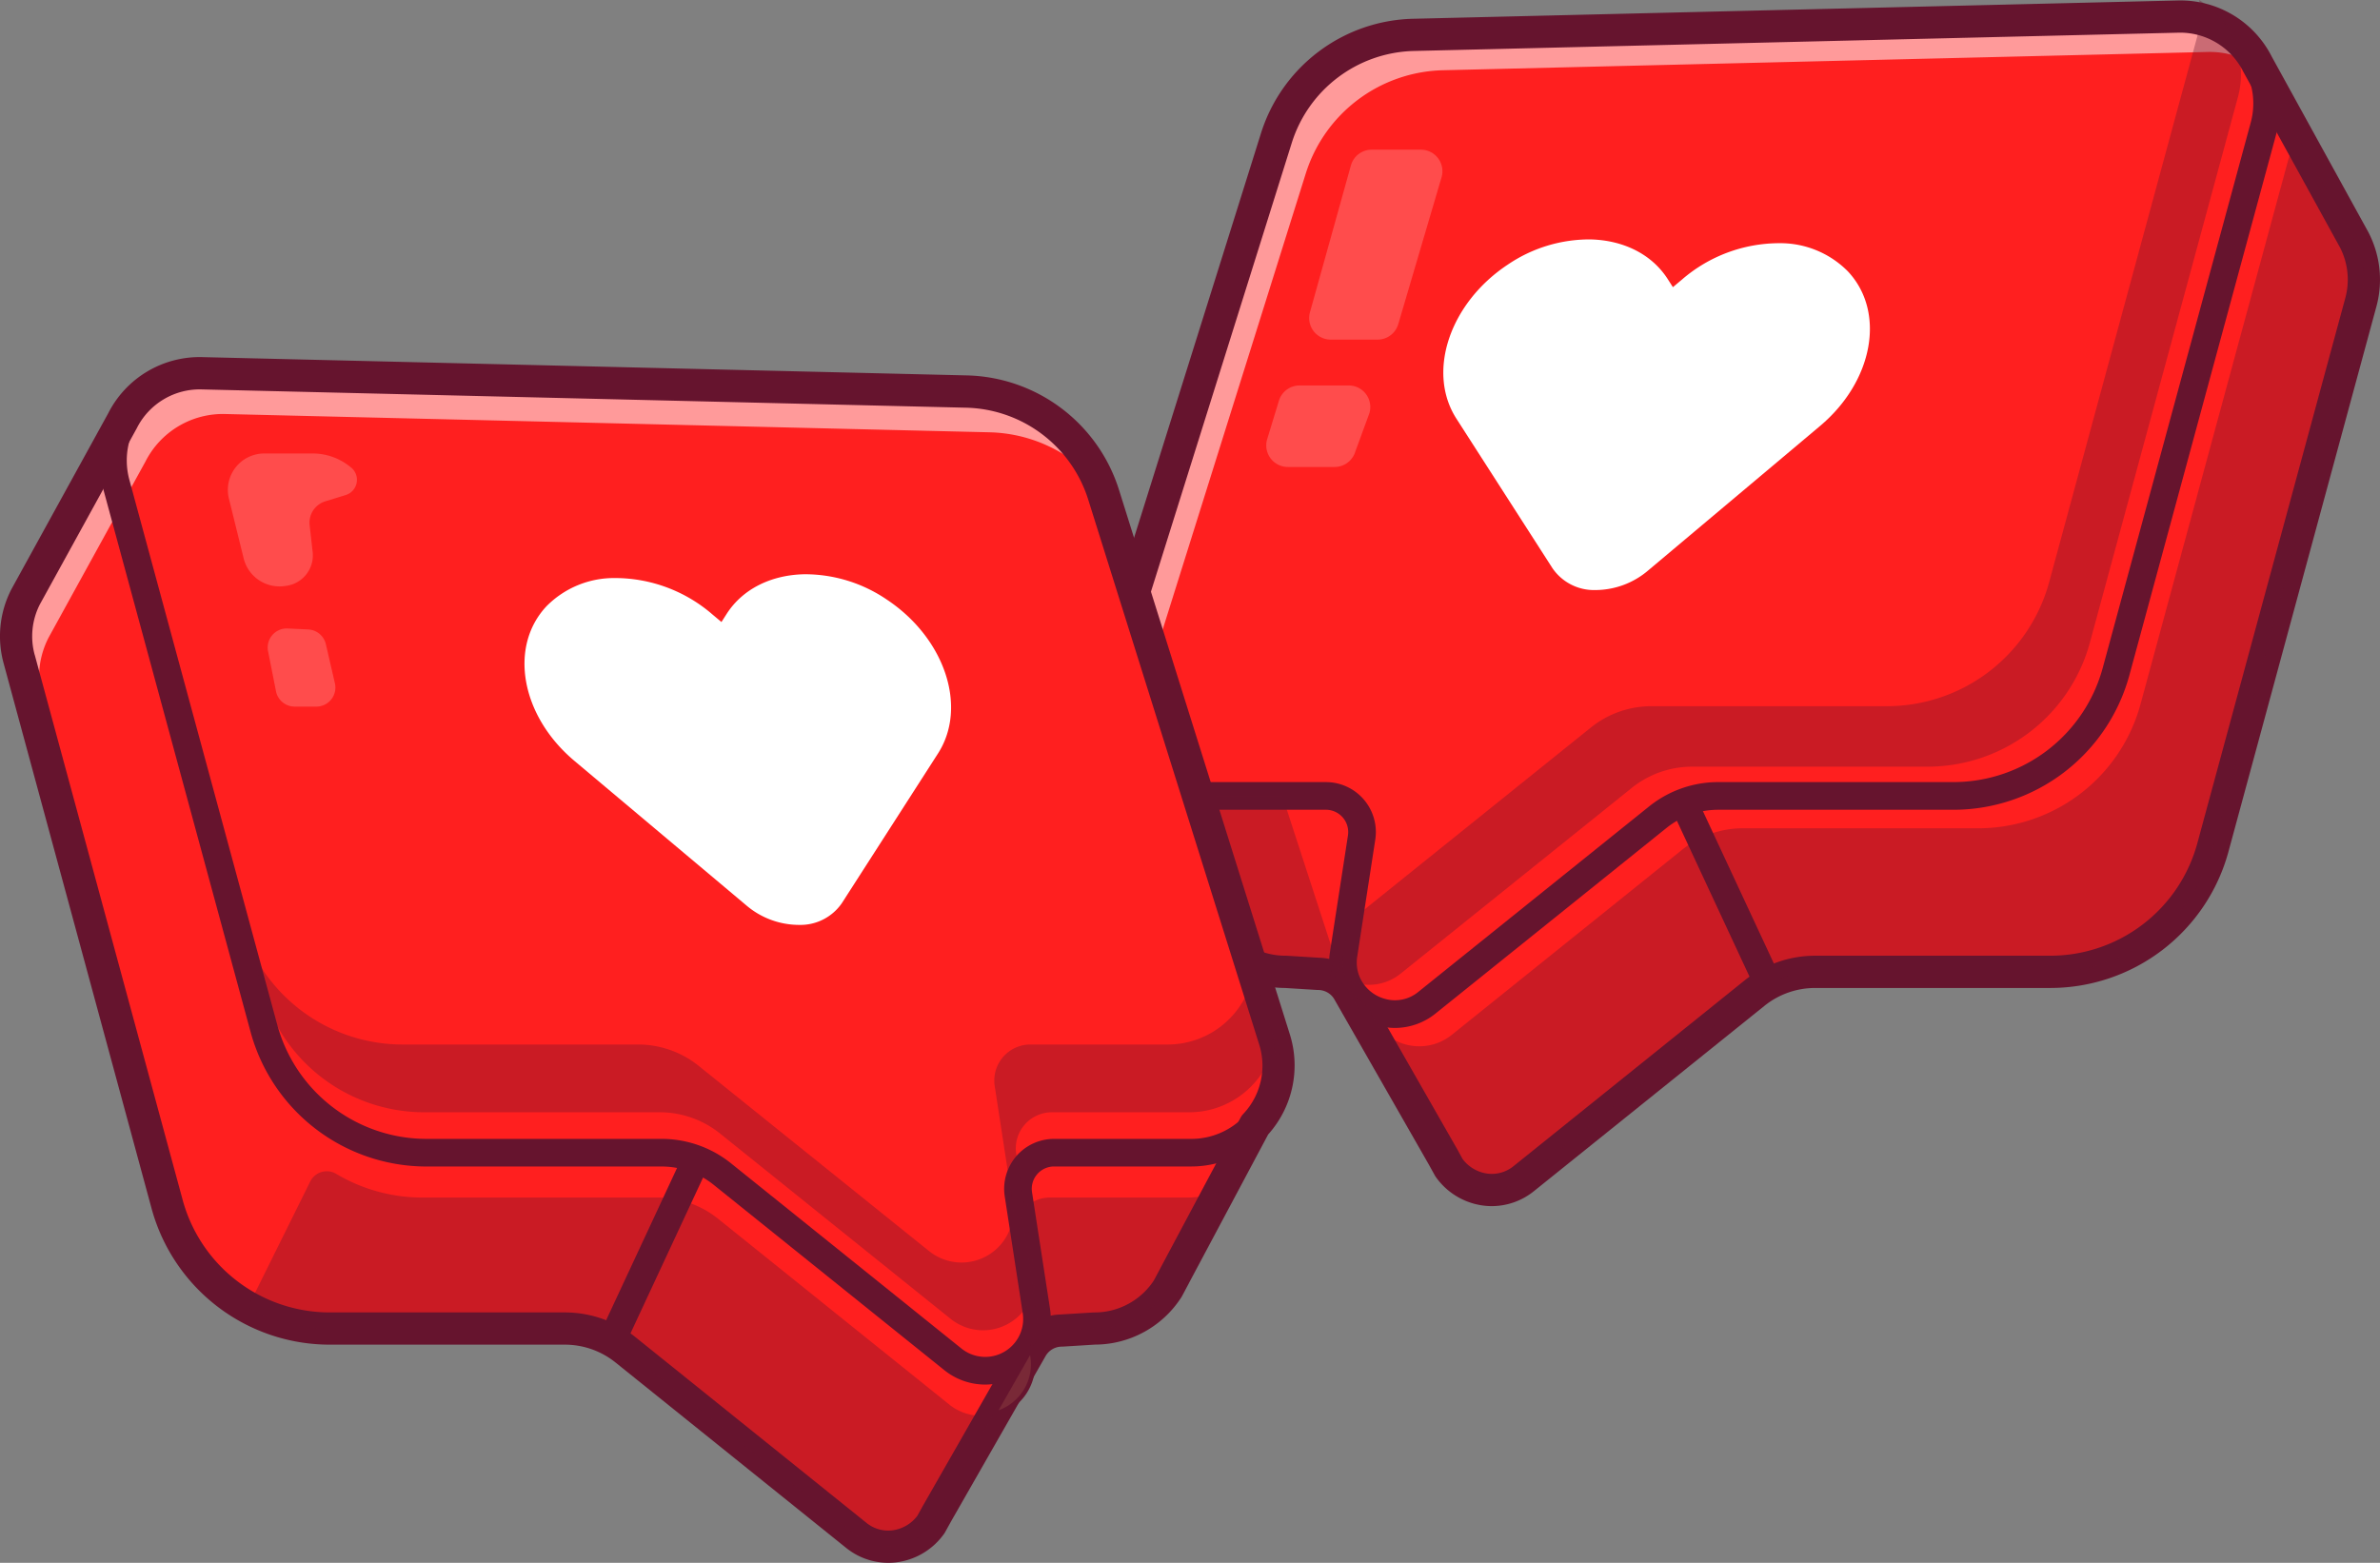<?xml version="1.0" encoding="UTF-8"?> <svg xmlns="http://www.w3.org/2000/svg" width="302" height="198.331" viewBox="0 0 302 198.331"><rect x="0" y="0" width="302" height="198.331" fill="#808080" stroke="none"/><defs><style>.a{fill:#ff1f1f;}.b{opacity:0.55;}.c{fill:#fff;}.d{fill:#66142e;}.e{opacity:0.35;}.f{opacity:0.2;}.g{fill:#792937;}</style></defs><g transform="translate(-631.378 -1096.913)"><g transform="translate(631.378 1096.913)"><g transform="translate(0 0)"><g transform="translate(137.726)"><g transform="translate(2.034 2.1)"><path class="a" d="M2073.854,1152.462l-18.777,69.195a21.348,21.348,0,0,1-20.6,15.756H2004.6a12.272,12.272,0,0,0-7.679,2.7l-29.25,23.517a6.562,6.562,0,0,1-9.52-1.362l-.684-1.233v-.006l-12.085-21.144h.006c-.006-.006-.012-.012-.012-.017a4.655,4.655,0,0,0-1.759-1.677,4.165,4.165,0,0,0-2.01-.514l-4.2-.263a11.008,11.008,0,0,1-9.287-5.049l-.023-.041-.859-1.613-.012-.029-10.169-19.081a11.007,11.007,0,0,1-2.49-10.882l21.682-69.113a18.707,18.707,0,0,1,17.351-13.1l97-2.32a11.02,11.02,0,0,1,10.151,6.031l2.2,4.009,9.713,17.649.345.625A10.913,10.913,0,0,1,2073.854,1152.462Z" transform="translate(-1914.049 -1116.183)"></path></g><g class="b" transform="translate(1.814 1.917)"><path class="c" d="M2059.021,1121.068a10.944,10.944,0,0,0-6.481-1.882l-97,2.32a18.707,18.707,0,0,0-17.351,13.1l-21.682,69.113A11.006,11.006,0,0,0,1919,1214.6l10.169,19.081.012.029.1.187a11,11,0,0,1-3.174-3.208l-.023-.041-.859-1.613-.012-.029-10.169-19.081a11.006,11.006,0,0,1-2.49-10.882l21.682-69.113a18.707,18.707,0,0,1,17.351-13.1l97-2.32a11.02,11.02,0,0,1,10.151,6.031Z" transform="translate(-1912.038 -1114.507)"></path></g><g transform="translate(0 0.055)"><path class="d" d="M1946.959,1250.427a8.514,8.514,0,0,1-1.192-.084,8.759,8.759,0,0,1-5.918-3.617,2.068,2.068,0,0,1-.115-.185l-.684-1.233c-.013-.024-.026-.048-.038-.073l-12.038-21.056-.028-.05a2.386,2.386,0,0,0-1.968-1.129c-.042,0-.084,0-.126,0l-4.143-.257a13.074,13.074,0,0,1-10.936-5.981c-.021-.032-.041-.065-.06-.1l-.053-.094-.859-1.613q-.028-.052-.053-.105l-10.006-18.776a13.127,13.127,0,0,1-2.757-12.686l21.681-69.112a20.755,20.755,0,0,1,19.249-14.529l97-2.32a12.991,12.991,0,0,1,12.007,7.117l12.246,22.256a13.031,13.031,0,0,1,1.031,9.483h0l-18.777,69.195a23.439,23.439,0,0,1-22.574,17.265h-29.875a10.268,10.268,0,0,0-6.4,2.251l-29.248,23.515A8.532,8.532,0,0,1,1946.959,1250.427Zm-3.706-5.974a4.722,4.722,0,0,0,3.087,1.839,4.364,4.364,0,0,0,3.421-.976l29.25-23.516a14.376,14.376,0,0,1,8.96-3.151h29.875a19.342,19.342,0,0,0,18.627-14.246l18.778-69.195h0a8.922,8.922,0,0,0-.687-6.479l-.323-.583-11.917-21.66c-.01-.019-.02-.037-.03-.056a8.953,8.953,0,0,0-8.273-4.917l-97,2.321a16.662,16.662,0,0,0-15.448,11.665l-21.682,69.112a8.915,8.915,0,0,0,2.031,8.871,2.054,2.054,0,0,1,.312.437L1912.4,1213c.019.035.036.07.053.106l.79,1.483a9,9,0,0,0,7.533,4.06c.042,0,.084,0,.126,0l4.146.257a6.468,6.468,0,0,1,5.438,3.164q.052.086.1.174l12.032,21.047c.022.039.043.078.063.119Zm113.972-108.709h0Z" transform="translate(-1895.386 -1097.419)"></path></g><g transform="translate(0.277 0.345)"><path class="d" d="M1936.94,1230.188a8.261,8.261,0,0,1-2.29-.326,8.378,8.378,0,0,1-5.624-5.277,8.252,8.252,0,0,1-.344-4.011l2.285-14.811a2.831,2.831,0,0,0-2.8-3.262h-17.416a12.817,12.817,0,0,1-12.227-16.656l21.682-69.112a20.464,20.464,0,0,1,18.977-14.324l97-2.32a12.731,12.731,0,0,1,3.315.339,12.4,12.4,0,0,1,4.429,2.012,12.873,12.873,0,0,1,4.965,13.816h0l-18.777,69.195a23.147,23.147,0,0,1-22.292,17.05h-29.875a10.5,10.5,0,0,0-6.573,2.317l-29.259,23.513A8.229,8.229,0,0,1,1936.94,1230.188Zm99.615-126.6c-.092,0-.183,0-.274,0l-97.005,2.32a16.955,16.955,0,0,0-15.72,11.87l-21.682,69.112a9.311,9.311,0,0,0,8.882,12.1h17.416a6.338,6.338,0,0,1,6.262,7.3l-2.285,14.809a4.787,4.787,0,0,0,.191,2.328,4.869,4.869,0,0,0,3.282,3.058,4.654,4.654,0,0,0,4.3-.894l29.257-23.512a14.018,14.018,0,0,1,8.771-3.092h29.875a19.634,19.634,0,0,0,18.909-14.462l18.777-69.195h0a9.24,9.24,0,0,0-3.617-10.045,8.932,8.932,0,0,0-3.2-1.453A9.3,9.3,0,0,0,2036.555,1103.589ZM2047.2,1115.8h0Z" transform="translate(-1897.927 -1100.082)"></path></g><g class="e" transform="translate(32.682)"><path class="d" d="M2308.889,1109.256l-18.777,69.195a21.348,21.348,0,0,1-20.6,15.756h-29.875a12.228,12.228,0,0,0-7.673,2.706l-29.256,23.511a6.442,6.442,0,0,1-7.025.766,6.557,6.557,0,0,1-.269-3.173l.672-4.371a6.6,6.6,0,0,0,1.455-.894l29.256-23.517a12.246,12.246,0,0,1,7.674-2.7h29.875a21.348,21.348,0,0,0,20.6-15.756l18.777-69.195a11.137,11.137,0,0,0,.374-2.273,10.9,10.9,0,0,0-.123-2.4,11.1,11.1,0,0,1,3.933,4.126A10.946,10.946,0,0,1,2308.889,1109.256Z" transform="translate(-2195.33 -1096.913)"></path></g><g class="e" transform="translate(31.601 17.193)"><path class="d" d="M2315.65,1275.9l-18.777,69.195a21.348,21.348,0,0,1-20.6,15.756H2246.4a12.273,12.273,0,0,0-7.679,2.7l-29.25,23.517a6.614,6.614,0,0,1-9.52-1.362l-.684-1.233v-.006l-10.707-18.73-.023-.035-1.356-2.378h.006c-.006-.006-.011-.012-.011-.018a4.654,4.654,0,0,0-1.759-1.677l1.163-3a6.423,6.423,0,0,0,2.338,6.1,7.133,7.133,0,0,0,.882.608,6.584,6.584,0,0,0,10.5,3.512l29.256-23.511a12.227,12.227,0,0,1,7.673-2.706H2267.1a21.348,21.348,0,0,0,20.6-15.756l18.777-69.195,1.04-2.957,6.937,12.6.345.625A10.913,10.913,0,0,1,2315.65,1275.9Z" transform="translate(-2185.413 -1254.71)"></path></g><g transform="translate(74.238 100.259)"><path class="d" d="M2588.919,2042.99a1.753,1.753,0,0,1-1.59-1.013l-10.441-22.417a1.753,1.753,0,1,1,3.178-1.48l10.441,22.417a1.754,1.754,0,0,1-1.588,2.494Z" transform="translate(-2576.723 -2017.066)"></path></g><g class="e" transform="translate(12.917 101.012)"><path class="d" d="M2026.015,2023.974l6.608,20.294-.762,3.564h-7.987l-9.935-23.858Z" transform="translate(-2013.939 -2023.974)"></path></g><g class="f" transform="translate(28.394 18.993)"><path class="c" d="M2163.915,1271.23h6.238a2.739,2.739,0,0,1,2.627,3.513l-5.492,18.63a2.739,2.739,0,0,1-2.627,1.964h-5.94a2.739,2.739,0,0,1-2.638-3.474l5.194-18.63A2.739,2.739,0,0,1,2163.915,1271.23Z" transform="translate(-2155.981 -1271.23)"></path></g><g class="f" transform="translate(22.945 48.917)"><path class="c" d="M2110.2,1545.861h6.238a2.739,2.739,0,0,1,2.627,3.513l-1.785,4.867a2.739,2.739,0,0,1-2.627,1.964h-5.94a2.739,2.739,0,0,1-2.638-3.474l1.487-4.867A2.739,2.739,0,0,1,2110.2,1545.861Z" transform="translate(-2105.97 -1545.861)"></path></g><g transform="translate(45.415 30.378)"><path class="c" d="M2330.816,1375.714c4.1.083,7.768,1.793,9.847,5.03l.66,1.031,1.184-.994a18.894,18.894,0,0,1,12.315-4.586,12.047,12.047,0,0,1,8.7,3.571c4.829,5.14,3.251,13.925-3.527,19.624l-4.768,4.01-17.006,14.294a10.356,10.356,0,0,1-6.763,2.519,6.378,6.378,0,0,1-5.41-2.763l-9.523-14.825-2.671-4.159c-3.8-5.911-.87-14.669,6.532-19.564a18.47,18.47,0,0,1,10.434-3.188" transform="translate(-2312.188 -1375.71)"></path></g></g><g transform="translate(0 45.323)"><g transform="translate(2.042 2.049)"><path class="a" d="M810.261,1620.607c-.018.175-.035.351-.064.52-.035.24-.076.479-.129.719-.029.128-.058.257-.093.385s-.07.286-.117.427-.082.281-.134.415a10.3,10.3,0,0,1-.421,1.064c-.07.146-.14.3-.216.438-.053.111-.111.21-.17.315-.111.2-.234.4-.357.6-.076.117-.152.234-.234.345a10.478,10.478,0,0,1-.672.871c-.111.135-.228.263-.345.386l-10.169,19.075-.012.035-.859,1.613-.023.041a11.022,11.022,0,0,1-9.286,5.049l-4.2.257a4.438,4.438,0,0,0-3.764,2.191c-.006.006-.012.012-.012.018h.006l-12.092,21.15v.006l-.684,1.233a6.562,6.562,0,0,1-9.52,1.362l-29.25-23.517a12.272,12.272,0,0,0-7.679-2.7H689.889a21.351,21.351,0,0,1-20.6-15.756l-18.777-69.195a10.914,10.914,0,0,1,.847-7.96l.345-.625,11.916-21.658a11.02,11.02,0,0,1,10.151-6.031l97,2.32a18.707,18.707,0,0,1,17.351,13.1l19.017,60.615,2.665,8.492c0,.006.006.018.006.023.018.058.035.111.047.169a10.244,10.244,0,0,1,.421,2.2.265.265,0,0,0,.006.03A11.128,11.128,0,0,1,810.261,1620.607Z" transform="translate(-650.119 -1531.678)"></path></g><g class="b" transform="translate(2.042 2.049)"><path class="c" d="M787.8,1546.187a18.684,18.684,0,0,0-14.114-7.019l-97-2.32a11.02,11.02,0,0,0-10.151,6.031l-11.916,21.658-.345.625a10.912,10.912,0,0,0-.847,7.959l18.777,69.195a20.419,20.419,0,0,0,.748,2.233,21.273,21.273,0,0,1-3.67-7.4l-18.777-69.195a10.914,10.914,0,0,1,.847-7.96l.345-.625,11.916-21.658a11.02,11.02,0,0,1,10.151-6.031l97,2.32A18.706,18.706,0,0,1,787.8,1546.187Z" transform="translate(-650.119 -1531.678)"></path></g><path class="d" d="M744.079,1665.884a8.532,8.532,0,0,1-5.365-1.92l-29.251-23.518a10.266,10.266,0,0,0-6.4-2.249H673.19a23.439,23.439,0,0,1-22.574-17.265l-18.777-69.2h0a13,13,0,0,1,1.008-9.441l12.268-22.3a13.009,13.009,0,0,1,12.014-7.116l96.988,2.32a20.757,20.757,0,0,1,19.254,14.529l21.682,69.114a13.128,13.128,0,0,1-2.758,12.685l-10.012,18.787c-.016.034-.031.067-.046.094l-.859,1.613-.029.053c-.019.033-.063.107-.084.14a13.073,13.073,0,0,1-10.936,5.981l-4.142.257c-.042,0-.085,0-.127,0a2.39,2.39,0,0,0-1.97,1.133l-.026.046-12.038,21.057c-.012.024-.025.048-.038.072L751.3,1662c-.036.063-.075.125-.116.185a8.759,8.759,0,0,1-5.917,3.616A8.512,8.512,0,0,1,744.079,1665.884ZM635.787,1550.665l18.777,69.195a19.341,19.341,0,0,0,18.626,14.246h29.876a14.374,14.374,0,0,1,8.959,3.149l29.252,23.519a4.368,4.368,0,0,0,3.421.975,4.723,4.723,0,0,0,3.087-1.839l.577-1.041q.029-.06.062-.117l12.016-21.019a1.964,1.964,0,0,1,.1-.191l.007-.012a6.469,6.469,0,0,1,5.438-3.164l4.146-.257c.042,0,.085,0,.127,0a9,9,0,0,0,7.53-4.055l.8-1.5c.015-.034.032-.067.046-.094l10.169-19.081a2.048,2.048,0,0,1,.312-.437,8.915,8.915,0,0,0,2.031-8.87l-21.682-69.114a16.665,16.665,0,0,0-15.454-11.665l-96.99-2.32a8.939,8.939,0,0,0-8.281,4.917c-.01.019-.019.037-.03.056l-12.261,22.285a8.9,8.9,0,0,0-.665,6.437Z" transform="translate(-631.378 -1512.876)"></path><g transform="translate(12.572 0.293)"><path class="d" d="M859.194,1645.657a8.292,8.292,0,0,1-5.206-1.847L824.734,1620.3a10.533,10.533,0,0,0-6.577-2.316H788.282a23.148,23.148,0,0,1-22.293-17.05l-18.777-69.2h0a12.817,12.817,0,0,1,12.714-16.167l96.99,2.32a20.466,20.466,0,0,1,18.982,14.324l21.682,69.114a12.817,12.817,0,0,1-12.228,16.655H867.939a2.83,2.83,0,0,0-2.8,3.26l2.284,14.812a8.344,8.344,0,0,1-8.232,9.605Zm-108.6-114.84,18.777,69.2a19.635,19.635,0,0,0,18.909,14.461h29.875a14.054,14.054,0,0,1,8.774,3.089l29.254,23.515a4.815,4.815,0,0,0,7.776-4.49l-2.283-14.813a6.336,6.336,0,0,1,6.262-7.3h17.414a9.31,9.31,0,0,0,8.882-12.1l-21.682-69.114a16.957,16.957,0,0,0-15.725-11.869l-96.991-2.32a9.311,9.311,0,0,0-9.241,11.744Z" transform="translate(-746.756 -1515.563)"></path></g><g class="e" transform="translate(31.913 75.257)"><path class="d" d="M1054.125,2215.075a11.057,11.057,0,0,1-10.882,9.059h-17.416a4.583,4.583,0,0,0-4.529,5.277l2.285,14.815a6.569,6.569,0,0,1-10.607,6.125l-29.256-23.517a12.246,12.246,0,0,0-7.673-2.7H946.172a21.348,21.348,0,0,1-20.6-15.756l-1.309-4.816a21.342,21.342,0,0,0,19.175,11.975h29.875a12.273,12.273,0,0,1,7.679,2.7l29.25,23.517a6.568,6.568,0,0,0,10.607-6.125l-2.279-14.815a4.576,4.576,0,0,1,4.523-5.277h17.416a11.061,11.061,0,0,0,10.9-9.146l2.665,8.492c0,.006.006.017.006.023C1054.1,2214.964,1054.113,2215.017,1054.125,2215.075Z" transform="translate(-924.262 -2203.562)"></path></g><g transform="translate(125.569 125.027)"><path class="g" d="M1788.929,2676.062l4.734-8.281.14.906A6.534,6.534,0,0,1,1788.929,2676.062Z" transform="translate(-1788.372 -2666.97)"></path><path class="d" d="M1783.814,2669.855l5.441-9.519.26,1.676a6.776,6.776,0,0,1-5.075,7.68Zm5.141-7.9-4,7a6.2,6.2,0,0,0,4.021-6.862Z" transform="translate(-1783.814 -2660.336)"></path></g><g class="e" transform="translate(31.445 103.319)"><path class="d" d="M1014.653,2491.906l-7.305,12.775v.006l-.684,1.233a6.562,6.562,0,0,1-9.52,1.362l-29.25-23.517a12.272,12.272,0,0,0-7.679-2.7H930.34a21.284,21.284,0,0,1-10.368-2.688l.006-.006,7.922-15.981a2.342,2.342,0,0,1,3.313-.944,21.334,21.334,0,0,0,10.9,2.993h29.875a12.228,12.228,0,0,1,7.673,2.706l29.256,23.511A6.4,6.4,0,0,0,1014.653,2491.906Z" transform="translate(-919.972 -2461.105)"></path></g><g class="e" transform="translate(129.574 105.868)"><path class="d" d="M1845.751,2484.506l-5.686,10.672-.012.035-.859,1.613-.023.041a11.022,11.022,0,0,1-9.286,5.049l-4.2.257a4.437,4.437,0,0,0-3.763,2.191c-.006.006-.012.012-.012.018h.006l-.053.093-.088-.573a6.457,6.457,0,0,0,.736-4.213l-1.934-12.553a4.556,4.556,0,0,1,3.67-1.847h17.416A10.847,10.847,0,0,0,1845.751,2484.506Z" transform="translate(-1820.575 -2484.506)"></path></g><g class="e" transform="translate(161.463 86.518)"><path class="g" d="M2116.147,2310.042c-.246-1.4-.433-2.221-.468-2.373A10.8,10.8,0,0,1,2116.147,2310.042Z" transform="translate(-2115.414 -2307.587)"></path><path class="d" d="M2113.708,2309.418c-.233-1.329-.415-2.142-.465-2.359l.525-.143a11.093,11.093,0,0,1,.479,2.432Z" transform="translate(-2113.243 -2306.916)"></path></g><g transform="translate(76.089 100.204)"><path class="d" d="M1331.45,2458.442a1.754,1.754,0,0,1-1.588-2.494l10.441-22.417a1.753,1.753,0,1,1,3.178,1.481l-10.441,22.417A1.753,1.753,0,0,1,1331.45,2458.442Z" transform="translate(-1329.697 -2432.518)"></path></g><g class="f" transform="translate(28.906 12.225)"><path class="c" d="M907.432,1625.077H901.3a4.621,4.621,0,0,0-4.487,5.728l1.869,7.58a4.683,4.683,0,0,0,5.147,3.524l.238-.031a3.9,3.9,0,0,0,3.373-4.3l-.383-3.407a2.826,2.826,0,0,1,1.98-3.017l2.594-.8a2.022,2.022,0,0,0,.642-3.533l-.225-.174A7.55,7.55,0,0,0,907.432,1625.077Z" transform="translate(-896.672 -1625.077)"></path></g><g class="f" transform="translate(33.967 34.432)"><path class="c" d="M943.18,1831.839l1.006,5.08a2.419,2.419,0,0,0,2.359,1.886h2.748a2.418,2.418,0,0,0,2.353-2.978l-1.146-4.957a2.419,2.419,0,0,0-2.239-1.856l-2.608-.123A2.419,2.419,0,0,0,943.18,1831.839Z" transform="translate(-943.12 -1828.888)"></path></g><g transform="translate(66.553 27.549)"><path class="c" d="M1277.681,1765.714c-4.1.083-7.768,1.793-9.847,5.03l-.66,1.031-1.184-.994a18.9,18.9,0,0,0-12.315-4.586,12.046,12.046,0,0,0-8.695,3.571c-4.829,5.14-3.251,13.925,3.527,19.624l4.769,4.01,17.005,14.294a10.357,10.357,0,0,0,6.763,2.519,6.378,6.378,0,0,0,5.41-2.763l9.523-14.826,2.671-4.159c3.8-5.911.87-14.669-6.532-19.564a18.472,18.472,0,0,0-10.434-3.188" transform="translate(-1242.181 -1765.71)"></path></g></g></g></g></g></svg> 